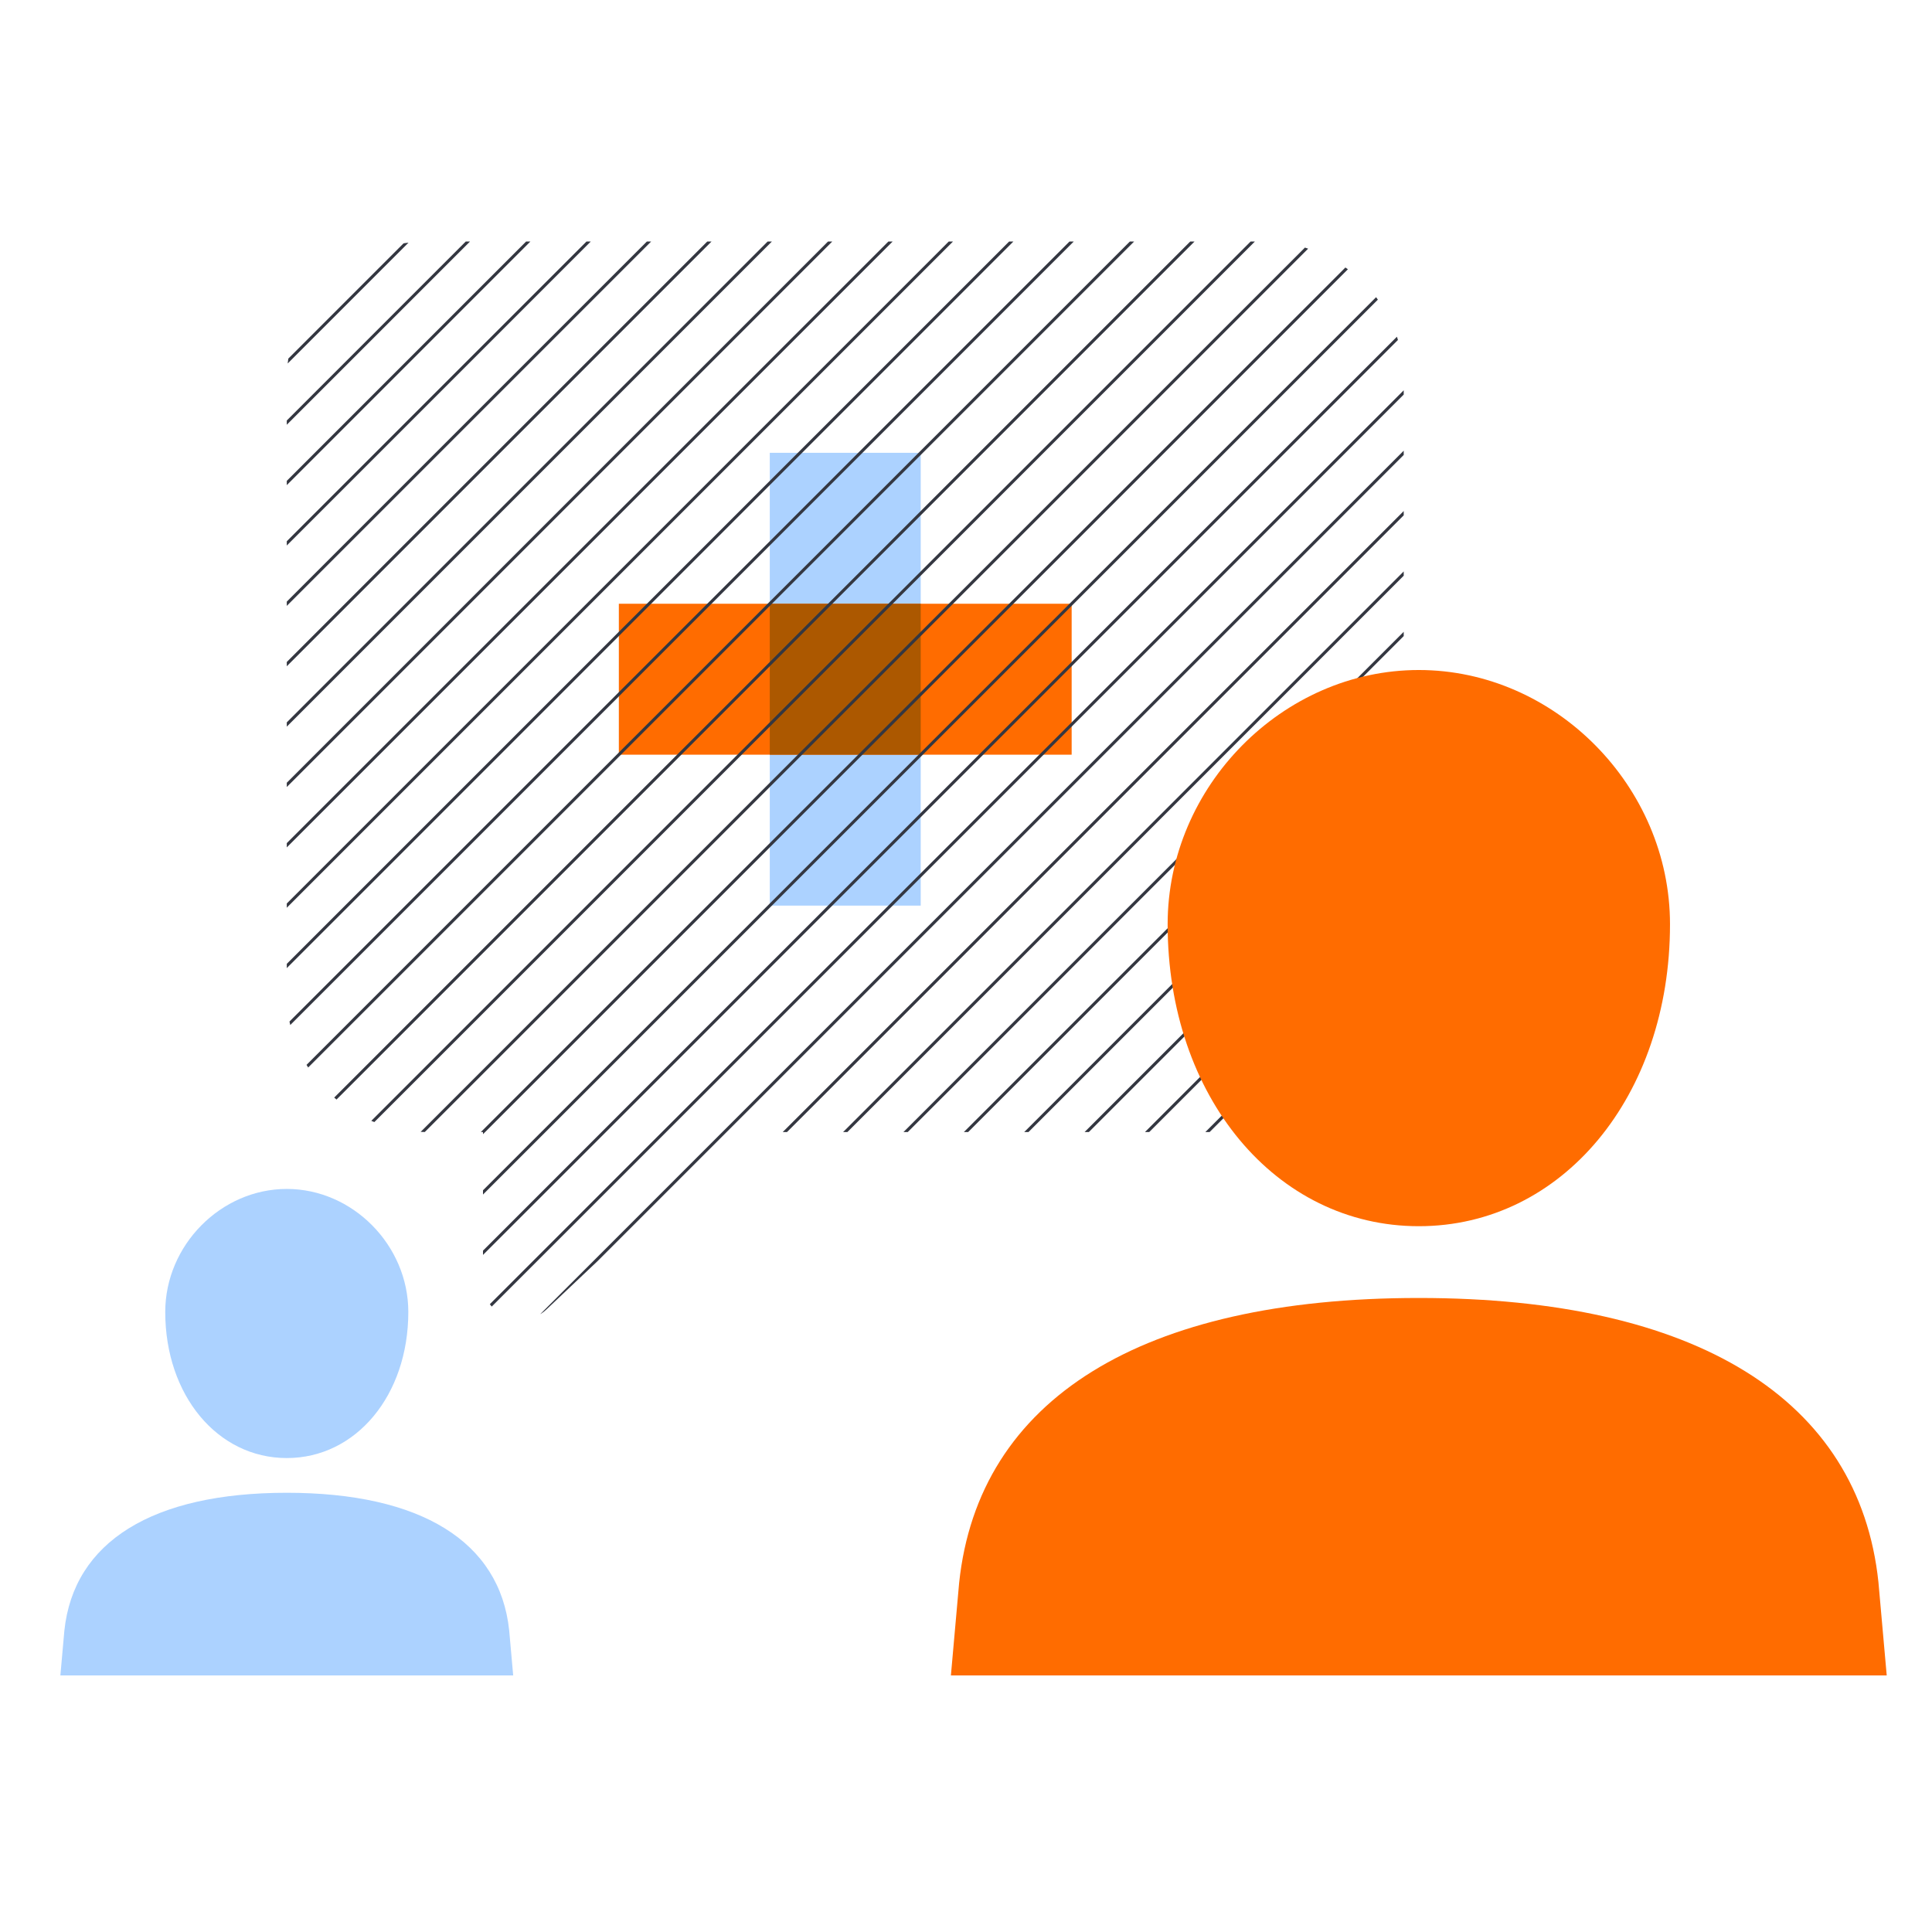 <?xml version="1.0" encoding="UTF-8"?> <svg xmlns="http://www.w3.org/2000/svg" viewBox="0 0 128 128" height="128" width="128"><defs><clipPath id="0009-patient-engagement-clipPath"><path d="M83.729 16H28.242C23.159 16 19 20.097 19 25.104v40.791C19 70.903 23.159 75 28.242 75H32v9.989c0 2.153 2.631 3.252 4.21 1.759L48.633 75h35.096C88.828 75 93 70.903 93 65.895V25.104C93 20.097 88.828 16 83.729 16"></path></clipPath></defs><path d="M51 60h10V30H51zM19 96.6c4.591 0 8.052-4.162 8.052-9.681 0-4.418-3.687-8.149-8.052-8.149s-8.052 3.731-8.052 8.149c0 5.519 3.461 9.681 8.052 9.681zm-.001 2.3c-8.882 0-14.114 3.236-14.735 9.134L4 111h30l-.266-2.989c-.619-5.875-5.852-9.111-14.735-9.111" fill="#acd2ff"></path><path d="M41 40h30v10H41z" fill="#ff6c00"></path><path d="M51 40h10v10H51z" fill="#ac5800"></path><path clip-path="url(#0009-patient-engagement-clipPath)" d="M123 124l4-4m0-4l-8 8m-4 0l12-12m0-4l-16 16m-4 0l20-20m0-4l-24 24m-4 0l28-28m0-4l-32 32m-4 0l36-36m0-4l-40 40m-4 0l44-44m0-4l-48 48m-4 0l52-52m0-4l-56 56m-4 0l60-60m0-4l-64 64m-4 0l68-68m0-4l-72 72m-4 0l76-76m0-4l-80 80m-4 0l84-84m0-4l-88 88m-4 0l92-92m0-4l-96 96m-4 0L127 24m0-4L23 124m-4 0L127 16m0-4L15 124m-4 0L127 8m0-4L7 124m0-4L123 4m-4 0L7 116m0-4L115 4m-4 0L7 108m0-4L107 4m-4 0L7 100m0-4L99 4m-4 0L7 92m0-4L91 4m-4 0L7 84m0-4L83 4m-4 0L7 76m0-4L75 4m-4 0L7 68m0-4L67 4m-4 0L7 60m0-4L59 4m-4 0L7 52m0-4L51 4m-4 0L7 44m0-4L43 4m-4 0L7 36m0-4L35 4m-4 0L7 28m0-4L27 4m-4 0L7 20m0-4L19 4m-4 0l-8 8m0-4l4-4" fill="none" stroke="#343741" stroke-linecap="square" stroke-width=".2"></path><path d="M94 44.39c-9.021 0-16.641 7.713-16.641 16.842 0 11.406 7.154 20.007 16.641 20.007 9.487 0 16.642-8.601 16.642-20.007 0-9.129-7.621-16.842-16.642-16.842M125 111l-.549-6.177c-1.28-12.142-12.095-18.829-30.453-18.829-18.356 0-29.169 6.687-30.453 18.877L63 111h62" fill="#ff6c00"></path></svg> 